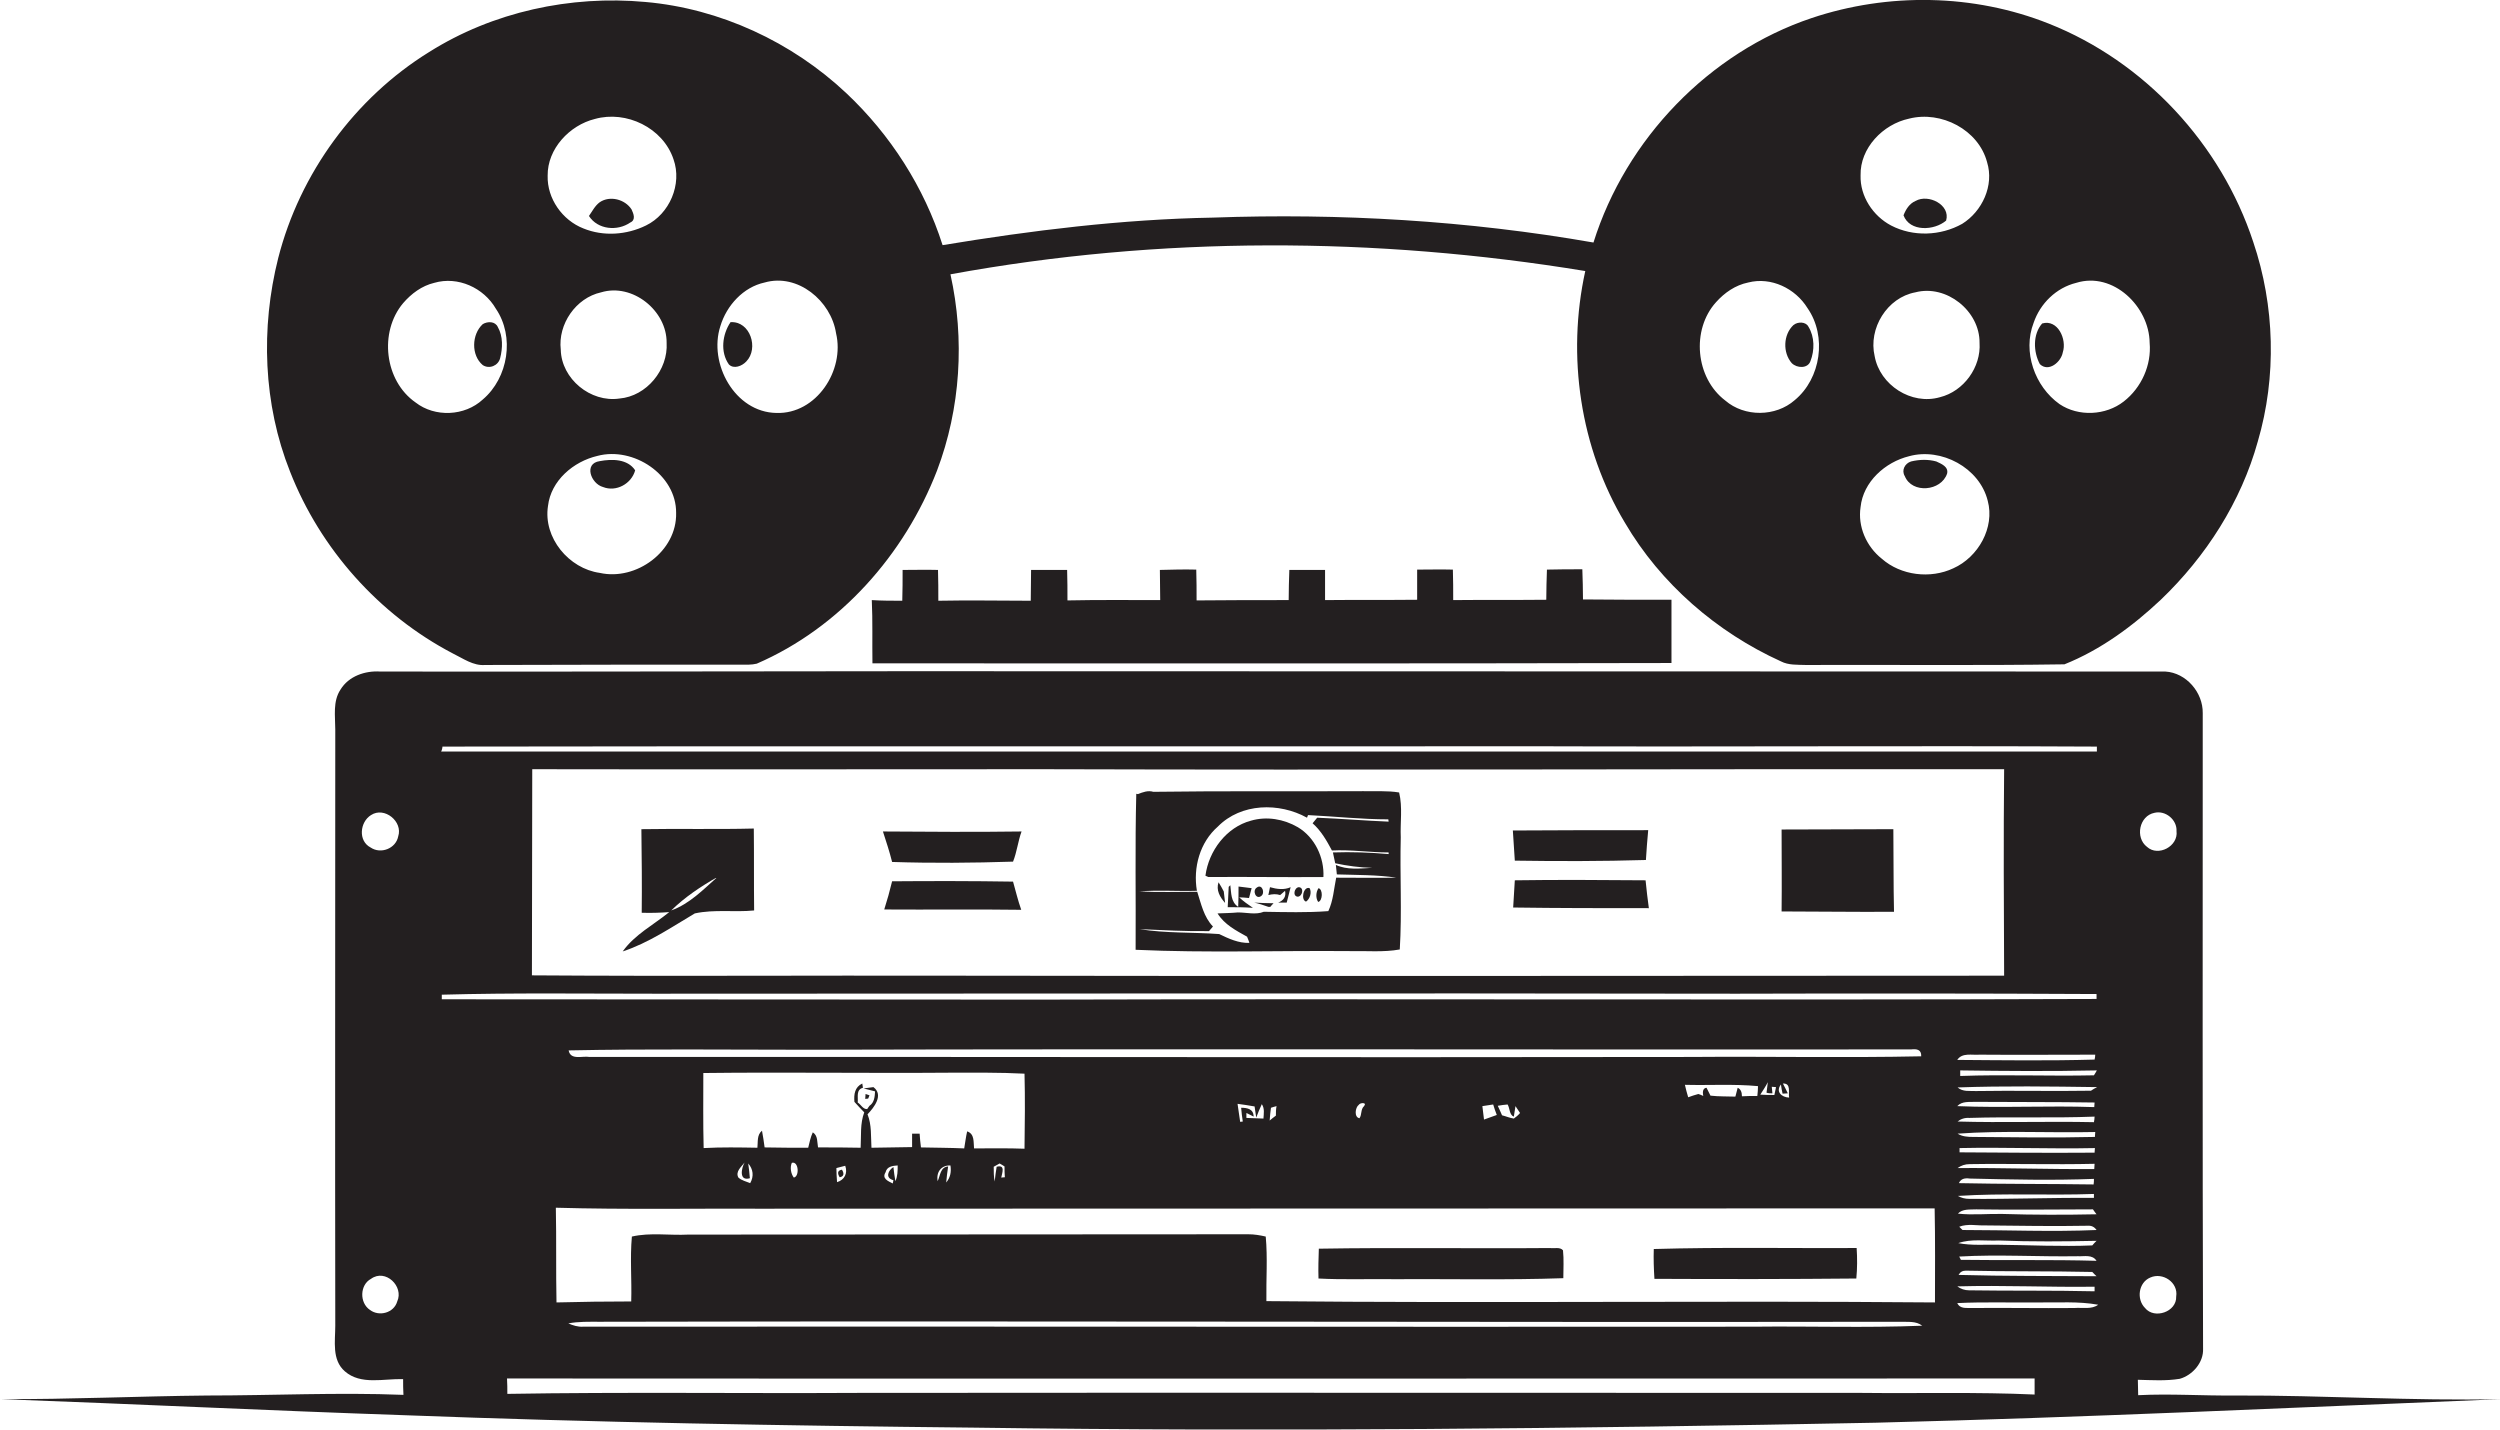 <?xml version="1.0" encoding="utf-8"?>
<!-- Generator: Adobe Illustrator 19.2.0, SVG Export Plug-In . SVG Version: 6.00 Build 0)  -->
<svg version="1.1" id="Layer_1" xmlns="http://www.w3.org/2000/svg" xmlns:xlink="http://www.w3.org/1999/xlink" x="0px" y="0px"
	 viewBox="0 0 762.8 436.3" style="enable-background:new 0 0 762.8 436.3;" xml:space="preserve">
<style type="text/css">
	.st0{fill:#231F20;}
</style>
<g>
	<path class="st0" d="M138.2,199.4c3.1,1.5,6.2,3.8,9.8,3.5c26-0.1,52-0.1,77.9-0.1c1.7,0,3.4,0.1,5-0.3c25.4-11,45.1-33.3,55-58.9
		c7.2-19,8.5-40.1,4.1-59.9c63.8-11.7,129.7-11.5,193.7-1c-5.7,25.9-1.6,54,12.1,76.8c10.9,18.6,28,33.4,47.6,42.3
		c2.3,1.2,5,1,7.5,1.1c26.3-0.1,52.7,0.2,79-0.2c11-4.4,20.8-11.6,29.4-19.7c13.8-13.2,24.5-29.9,29.6-48.3
		c5.8-19.8,5.2-41.4-1.4-60.9c-9.8-29.8-33.1-55-62.4-66.6c-22.9-9.1-49-9.5-72.3-1.7C521.5,16,496.1,42.4,486.2,74
		c-38.3-6.7-77.4-9-116.2-7.6c-27.7,0.5-55.2,3.9-82.4,8.4c-5.6-17.6-15.9-33.7-29.4-46.4c-16.6-15.6-38.5-25.8-61.3-27.8
		c-22.8-2.1-46.5,3-66,15.3c-22.6,14-39.4,37-46,62.8c-5.4,21.4-4.6,44.6,3.6,65.2C97.7,167.4,115.6,187.6,138.2,199.4z M620.5,98.5
		c2-5.9,6.9-10.7,13-12.2c11.3-3.5,22.3,7.3,22.4,18.3c0.6,6.8-2.5,13.7-7.9,17.9c-5.5,4.3-13.8,4.7-19.6,0.8
		C620.8,117.9,617.1,107.3,620.5,98.5z M582.5,36.2c9.8-2.5,21.2,3.4,23.8,13.3c2.2,7.1-1.5,15-7.6,18.8c-6.6,3.7-15,4-21.7,0.5
		c-5.5-2.9-9.5-8.9-9.3-15.3C567.5,45.2,574.5,37.9,582.5,36.2z M591.9,121.2c-8.7,2.5-18.3-3.7-19.9-12.5
		c-2-8.5,3.8-17.9,12.4-19.5c9.5-2.5,19.7,5.7,19.6,15.4C604.5,112,599.2,119.4,591.9,121.2z M567.7,154.7
		c0.8-7.7,7.5-13.7,14.8-15.5c9.8-2.7,21.5,3.5,24,13.6c2.2,8.2-2.9,17.2-10.5,20.6c-7,3.3-16,2.2-21.8-2.9
		C569.4,166.7,566.8,160.6,567.7,154.7z M523.6,92.2c2.6-2.9,5.9-5.2,9.8-6c7-1.8,14.4,1.8,18.1,7.8c6,8.6,4.1,21.5-3.9,28.1
		c-5.8,5.1-15.3,5.2-21.2,0.1C517.3,115.3,516,100.6,523.6,92.2z M219.8,99.5c1.9-6.3,7-11.9,13.5-13.3c10.1-2.9,20.3,5.6,21.8,15.5
		c2.7,11.3-6,24.7-18.2,24.3C224.2,125.8,216.1,110.9,219.8,99.5z M181.5,36.3c9.6-2.7,20.8,2.7,24,12.3c2.7,7.6-1.2,16.7-8.4,20.2
		c-5.9,2.9-13,3.4-19.1,0.9c-6.4-2.5-11.1-9.1-10.9-16.1C167,45.4,173.8,38.2,181.5,36.3z M189,121.6c-8.8,1.3-17.7-6-17.9-14.9
		c-0.9-7.8,4.6-15.8,12.3-17.5c9.6-2.9,20.1,5.6,20,15.4C203.9,112.8,197.3,120.9,189,121.6z M167.2,154.4
		c0.9-7.8,7.8-13.6,15.1-15.3c10.9-2.9,24.1,5.7,24,17.4c0.3,11.7-12.2,20.8-23.3,18.3C173.6,173.5,165.7,164.1,167.2,154.4z
		 M123,92.5c2.5-2.9,5.7-5.3,9.5-6.2c7.2-2.1,15.1,1.5,18.8,7.9c5.8,8.5,3.8,21.1-4,27.7c-5.5,5.1-14.6,5.5-20.5,0.9
		C117.3,116.2,115.6,101.3,123,92.5z"/>
	<path class="st0" d="M192.3,67.9c1.8-0.8,1-2.7,0.4-4c-2-3.1-6.6-4.3-9.7-2.2c-1.5,1.1-2.3,2.8-3.3,4.2
		C182.4,70.1,188.4,70.6,192.3,67.9z"/>
	<path class="st0" d="M593.8,67.3c1.4-4.8-5.4-8.2-9.3-6c-1.9,0.8-3,2.6-3.7,4.4C582.7,70.8,590.2,70.4,593.8,67.3z"/>
	<path class="st0" d="M147.3,111.4c2,1.3,4.7,0.2,5.3-2.1c0.8-3.1,0.9-6.7-0.7-9.5c-0.8-1.8-3.1-1.8-4.6-0.9
		C143.9,102,143.7,108.4,147.3,111.4z"/>
	<path class="st0" d="M227.7,110.3c3.9-4,1.2-12.4-4.8-12c-2.5,3.7-3.2,9.1-0.5,12.9C223.9,112.7,226.4,111.7,227.7,110.3z"/>
	<path class="st0" d="M552.4,110.2c1.3-3.3,1.3-7.4-0.6-10.5c-0.8-1.6-3.3-1.6-4.6-0.5c-3.1,2.9-3.3,8.4-0.5,11.6
		C548.3,112.4,551.6,112.5,552.4,110.2z"/>
	<path class="st0" d="M629.4,107.5c1.3-3.9-1.5-10.2-6.3-8.8c-2.9,3.3-2.7,8.7-0.7,12.4C625.1,113.7,628.9,110.4,629.4,107.5z"/>
	<path class="st0" d="M184,148.6c4,1.6,8.7-1,9.8-5.1c-2.3-3.5-7.1-3.5-10.8-2.8C178,141.4,180.3,147.6,184,148.6z"/>
	<path class="st0" d="M594.1,144.5c0.5-2.1-1.8-3-3.3-3.7c-2.5-0.7-5.2-0.6-7.7,0c-1.9,0.6-3,2.7-1.9,4.5
		C583.4,150.7,592.3,149.9,594.1,144.5z"/>
	<path class="st0" d="M266.2,202.4c81.3,0,162.5,0.1,243.8-0.1c0-6.4,0-12.8,0-19.3c-9,0-18,0-27-0.1c0-3.1-0.1-6.1-0.2-9.2
		c-3.6,0-7.2,0-10.8,0.1c-0.1,3.1-0.2,6.1-0.2,9.2c-9.5,0.1-18.9,0-28.4,0.1c0-3.1,0-6.2-0.1-9.3c-3.6-0.1-7.3,0-10.9,0
		c0,3.1,0,6.1,0,9.2c-9.4,0.1-18.7,0-28.1,0.1c0-3.1,0-6.2,0-9.2c-3.6,0-7.3,0-10.9,0c-0.1,3.1-0.2,6.1-0.2,9.2
		c-9.4,0-18.8,0-28.1,0.1c0-3.1,0-6.2-0.1-9.4c-3.7-0.1-7.4,0-11.1,0.1c0,3.1,0.1,6.1,0.1,9.2c-9.4,0-18.8-0.1-28.3,0.1
		c0-3.1,0-6.2-0.1-9.3c-3.7,0-7.3,0-11,0c0,3.1-0.1,6.3-0.1,9.4c-9.4,0-18.8-0.2-28.2,0c0-3.1,0-6.3-0.1-9.4c-3.6-0.1-7.2,0-10.8,0
		c0,3.1,0,6.2-0.1,9.4c-3.1,0-6.2,0-9.3-0.2C266.3,189.4,266.1,195.9,266.2,202.4z"/>
	<path class="st0" d="M426.9,241.8c-3.6-0.6-7.3-0.3-10.9-0.4c-21.4,0.1-42.8-0.1-64.1,0.2c-1.6-0.5-3.2,0.1-4.7,0.7l-0.5-0.1
		c-0.4,15.9-0.1,31.7-0.2,47.6c21.8,1,43.6,0.2,65.4,0.4c5.1-0.1,10.2,0.4,15.2-0.5c0.7-11.4,0-22.8,0.3-34.2
		C427.2,251,428,246.3,426.9,241.8z M407.7,267.8c-0.7,3.4-0.9,7-2.4,10.2c-6.5,0.5-13.1,0.3-19.7,0.2c-2.4,1-5.3,0.2-7.9,0.2
		c-2.1,0.2-4.1,0.2-6.2,0.3c2.1,3.4,5.6,5.2,9,7.1c0.2,0.5,0.6,1.4,0.7,1.9c-3.3,0.1-6.3-1.3-9.2-2.7c-8.1-0.6-16.3-0.2-24.3-1.5
		c7,0.3,14.1,0.7,21.2,0.6c0.4-0.5,0.8-0.9,1.2-1.4c-2.8-2.9-3.6-6.9-4.8-10.6c-5.9,0-11.8,0.2-17.7-0.1c5.8-0.5,11.7,0,17.6-0.2
		c-1.2-7.1,0.9-14.8,6.4-19.6c7.1-7.2,18.7-7.4,27.2-2.7c0.1-0.2,0.2-0.6,0.3-0.8c8.2,0.4,16.3,1.3,24.5,1.3c0,0.2,0.1,0.5,0.1,0.7
		c-7.3-0.3-14.5-0.9-21.8-1.2c-0.5,0.6-1,1.2-1.4,1.7c2.6,2.3,4.3,5.3,5.9,8.3c5.8-0.3,11.5,0.6,17.3,0.6c0,0.1,0,0.4,0,0.5
		c-5.7-0.5-11.3-0.7-17-0.5c0.2,0.8,0.5,2.5,0.7,3.3c3.7,0.8,7.5,1.3,11.3,1.4c-3.8,0.2-7.7,0.7-11.1-0.9l0.3,2.9
		c6.1,0.2,12.2,0.1,18.2,1C419.9,267.9,413.8,267.8,407.7,267.8z"/>
	<path class="st0" d="M396,252.4c-4.3-2.5-9.5-3.4-14.3-2c-7.5,2-12.9,9.2-13.9,16.8l0.9,0.4c11.7-0.1,23.4,0.1,35.1,0
		C404.1,261.7,401.2,255.5,396,252.4z"/>
	<path class="st0" d="M195.7,253c0.1,8.5,0.2,17,0.1,25.5c2.8,0.1,5.6,0,8.4-0.2c-4.8,3.9-10.6,6.9-14.2,12
		c7.9-2.6,14.9-7.4,22-11.6c6-1.3,12.1-0.3,18.1-0.9c-0.1-8.3,0-16.7-0.1-25C218.5,253.1,207.1,252.8,195.7,253z M204.8,277.8
		c4.2-4.1,9-7.3,14.1-10.2C214.6,271.4,210.4,275.8,204.8,277.8z"/>
	<path class="st0" d="M577.7,253c-11.4,0-22.7,0.1-34.1,0.1c0,8.3,0.1,16.7,0,25c11.4,0,22.8,0.2,34.3,0.1
		C577.7,269.7,577.8,261.3,577.7,253z"/>
	<path class="st0" d="M269.4,253.7c1,3.1,2,6.1,2.8,9.3c12.3,0.4,24.6,0.3,36.9-0.1c1.2-3,1.5-6.2,2.6-9.2
		C297.5,253.9,283.5,253.8,269.4,253.7z"/>
	<path class="st0" d="M502.2,262.4c0.2-3,0.4-6.1,0.7-9.1c-13.8,0-27.6,0-41.3,0.1c0.2,3,0.4,6.1,0.6,9.2
		C475.5,262.8,488.8,262.8,502.2,262.4z"/>
	<path class="st0" d="M272.2,268.9c-0.7,2.9-1.5,5.8-2.4,8.6c13.9,0.1,27.9-0.1,41.8,0.1c-1-2.8-1.7-5.8-2.5-8.6
		C296.8,268.8,284.5,268.8,272.2,268.9z"/>
	<path class="st0" d="M462.2,268.6c-0.2,2.8-0.3,5.5-0.5,8.3c13.8,0.2,27.6,0.2,41.4,0.2c-0.4-2.8-0.7-5.6-1-8.5
		C488.8,268.5,475.5,268.4,462.2,268.6z"/>
	<path class="st0" d="M265.3,334.2c-0.3-0.1-0.9-0.3-1.2-0.4c0,0.4-0.1,1.1-0.1,1.5l0.9-0.1L265.3,334.2z"/>
	<path class="st0" d="M256.9,356.9c-1.3,0.2-1.5,1-0.7,2.3C257.4,359,257.7,358.2,256.9,356.9z"/>
	<path class="st0" d="M473,380.8c-23.5,0.2-47.1-0.2-70.6,0.2c-0.1,3-0.2,6-0.1,9.1c7.5,0.4,15.1,0.1,22.7,0.2
		c17.3-0.1,34.7,0.3,52-0.3c0-2.8,0.2-5.7-0.1-8.5C476,380.4,474.2,381,473,380.8z"/>
	<path class="st0" d="M504.6,381.1c-0.1,3,0,6,0.2,9.1c20.5,0.1,41.1,0.1,61.6-0.1c0.3-3.1,0.3-6.2,0.1-9.3
		C545.9,380.9,525.3,380.5,504.6,381.1z"/>
	<path class="st0" d="M371.8,269.2c-0.8,2.4,0.4,4.5,2,6.3c-0.1-0.9-0.3-2.7-0.4-3.5C373,271.2,372.2,269.8,371.8,269.2z"/>
	<path class="st0" d="M381.1,274c0.3-1,0.5-2,0.8-3c-1.3-0.2-2.6-0.3-4-0.5c0,2.1,0,4.1-0.1,6.2c-2.3-1.5-2.1-4.3-2.4-6.6l-0.5,0.5
		c-0.1,2.1-0.2,4.1-0.3,6.2c2.6,0,5.1,0,7.7,0.2c-1.5-1-2.9-2-4.2-3.2C378.8,273.8,380.3,273.9,381.1,274z"/>
	<path class="st0" d="M396.3,270.7c-1.4,0.1-2,2.8-0.3,2.9C397.4,273.5,398,270.8,396.3,270.7z"/>
	<path class="st0" d="M398.5,275.1c1.2-0.8,1.8-2.8,1.1-4.1C397.7,270.3,396.8,274.6,398.5,275.1z"/>
	<path class="st0" d="M402.3,271c-0.8,1.2-0.9,3-0.1,4.2C403.6,274.9,403.7,271.3,402.3,271z"/>
	<path class="st0" d="M682,425.8c-9.9,0.1-19.8-0.6-29.6-0.1c0-1.6-0.1-3.1-0.1-4.7c4.3,0.1,8.5,0.4,12.8-0.3c3.9-1.1,7.3-5,7.1-9.2
		c-0.2-64.6-0.1-129.3-0.1-193.9c0.1-6.3-5-12.3-11.4-12.7c-127.9,0-255.8-0.1-383.6-0.1c-53.7,0-107.4,0.2-161.1,0.1
		c-4.6-0.3-9.6,1.4-12.1,5.5c-2.4,3.6-1.6,8.1-1.6,12.2c0,60.6-0.1,121.3,0,181.9c0,4.7-1.1,10.4,2.9,13.9
		c4.9,4.3,11.9,2.2,17.8,2.4c0,1.6,0,3.2,0.1,4.8c-20-0.8-39.9,0.2-59.9,0.2c-21,0.2-42,1.2-62.9,1.1c41,1.5,81.9,3.5,122.9,4.9
		c58,2.2,116,3.2,174,3.8c91.7,1.3,183.4,0.3,275-1.5c63.7-1.6,127.3-4.6,190.9-7.2C735.9,427.5,709,425.7,682,425.8z M657.4,248
		c3.3-0.8,6.9,2.1,6.7,5.6c0.6,4.6-5.6,7.9-9,4.8C651.4,255.6,652.7,248.9,657.4,248z M656.1,389.8c3.8-1.7,8.6,1.5,7.9,5.8
		c0.2,4.7-6.7,7-9.5,3.5C651.8,396.4,652.5,391.3,656.1,389.8z M121.2,397.1c-1,3.5-5.5,4.7-8.3,2.6c-3.3-2.2-3.1-7.7,0.3-9.5
		C117.6,387,123.3,392.5,121.2,397.1z M121.5,255.2c-0.7,3.7-5.3,5.5-8.4,3.4c-3.9-2-3.3-7.8,0.1-9.9
		C117.3,246,123,250.7,121.5,255.2z M135,227.8c111.3-0.2,222.6,0,333.9-0.1c57,0.2,113.9-0.2,170.9,0.1c0,0.4,0,1.1,0,1.5
		c-168.4,0-336.8,0-505.2,0C134.8,229,135,228.2,135,227.8z M639.1,323.3c-14,0.4-28,0.2-41.9,0.1c1.5-2.3,4.5-1.4,6.8-1.6
		c11.8,0.1,23.6,0,35.3,0C639.3,322.2,639.2,323,639.1,323.3z M639.8,326.6c-0.2,0.4-0.7,1.2-0.9,1.5c-13.6,0.3-27.2-0.3-40.8,0.2
		c0-0.4,0-1.3,0-1.7C611.9,326.8,625.8,326.9,639.8,326.6z M639,337.8c-13.9-0.5-27.9,0.3-41.8-0.3c1.5-1.6,3.7-1.2,5.7-1.3
		c12.1,0.1,24.1,0,36.2,0.2L639,337.8z M639.1,340.7c0,0.4-0.1,1.3-0.2,1.7c-13.9-0.3-27.8,0.2-41.6-0.2c1-0.8,2.2-1.2,3.6-1.1
		C613.6,340.7,626.3,341.2,639.1,340.7z M639.3,345.4l-0.1,1.5c-12.4,0.3-24.8,0.1-37.2,0c-1.6,0-3.3-0.1-4.7-1
		C611.2,344.9,625.3,345.7,639.3,345.4z M639.2,350.3l-0.1,1.4c-13.7,0.1-27.5,0-41.2-0.1v-1.3C611.7,350,625.4,350.6,639.2,350.3z
		 M601,355.2c12.7-0.2,25.4,0.2,38.1-0.1l-0.1,1.6c-13.9,0.1-27.8-0.4-41.7-0.3C598.4,355.6,599.6,355.2,601,355.2z M638.9,364.3
		v1.2c-12.7-0.1-25.4,0.4-38,0.3c-1.3,0-2.5-0.3-3.5-0.9C611.2,364,625,364.8,638.9,364.3z M597.7,361c0.6-1.4,1.9-1.6,3.3-1.4
		c12.6,0.3,25.3,0.6,37.9,0.1c0,0.4,0,1.3-0.1,1.7C625.1,361.2,611.4,361.3,597.7,361z M603,369c11.9,0.2,23.8,0,35.6,0
		c0.3,0.4,0.8,1.2,1.1,1.5c-9.6,0.2-19.1,0.2-28.7-0.1c-4.5-0.1-9.1,0.4-13.6-0.1C598.8,368.8,601,369.1,603,369z M598.8,375.3l-1-1
		c2.6-1,5.4-0.3,8.1-0.4c10.3,0.1,20.6,0.3,31,0.1c1.2-0.1,2.1,0.3,2.8,1.3C626.1,375.9,612.4,375.3,598.8,375.3z M639.7,378.6
		c-0.3,0.3-1,1-1.3,1.4c-9.5,0.4-19-0.1-28.5-0.2c-4.1-0.1-8.3,0.3-12.4-0.5c4-1.4,8.3-0.6,12.4-0.8
		C619.8,378.9,629.8,378.8,639.7,378.6z M639.1,392.6v1.4c-12.8-0.3-25.5-0.1-38.3-0.3c-1.3,0-2.5-0.4-3.6-1.2
		C611.3,392.1,625.2,392.8,639.1,392.6z M597.6,389c0.5-0.9,1.2-1.3,2.2-1.3c12.8,0.3,25.7,0.1,38.6,0.4c0.3,0.3,0.9,1,1.3,1.3
		C625.6,389.3,611.6,389.4,597.6,389z M598.3,384.4l-0.5-1c12-0.7,24.1,0.1,36.2-0.1c2,0.1,4.4-0.6,5.7,1.4
		C625.9,384.3,612.1,384.6,598.3,384.4z M638,332.8c-11.7,0.2-23.4-0.1-35.1,0.1c-1.9-0.1-4,0.3-5.6-1.1c14.2-0.5,28.4-0.3,42.6-0.1
		C639.4,331.9,638.4,332.5,638,332.8z M611.5,297.7c-107.2,0-214.4,0.2-321.6,0c-42.5-0.1-85.1,0.2-127.6-0.1c0-21,0.1-42,0.1-62.9
		c51.9,0.1,103.7,0,155.6,0c97.8,0.3,195.7-0.1,293.5,0C611.3,255.7,611.4,276.7,611.5,297.7z M134.8,303.5
		c21.7-0.6,43.4-0.3,65.1-0.3c110,0,220-0.2,330,0c36.6-0.1,73.2-0.1,109.8,0.1v1.5c-107.6,0.4-215.3-0.1-322.9,0.2
		c-60.7,0-121.3-0.1-182-0.1L134.8,303.5z M386.4,397c-0.1-6.6,0.4-13.2-0.2-19.7c-1.7-0.4-3.5-0.7-5.3-0.7c-57,0-114,0.1-170.9,0.1
		c-5.7,0.3-11.6-0.7-17.2,0.6c-0.6,6.6,0,13.2-0.2,19.8c-7.6,0-15.2,0.1-22.8,0.3c-0.2-9.6,0-19.3-0.2-28.9
		c21.1,0.6,42.2,0.2,63.3,0.3c119.1,0,238.3-0.1,357.4-0.1c0.2,9.6,0.1,19.2,0.1,28.7C522.4,396.8,454.4,397.7,386.4,397z
		 M586.5,404.5c-17.2,0.7-34.3,0.1-51.5,0.3c-119,0.1-238-0.1-357.1,0c-1.6,0.1-3.1-0.4-4.5-1c3.1-0.6,6.3-0.5,9.5-0.5
		c132.3-0.3,264.6,0.2,396.9,0C582.1,403.4,584.6,403,586.5,404.5z M544,330.6c2.6-0.1,1.6,2.7,1.9,4.3c-2.3-0.1-4.2-1.8-2.5-4
		c0.1,0.7,0.3,2.1,0.5,2.8l1.6-0.1C545.1,332.8,544.4,331.3,544,330.6z M515.9,322.5c-112,0.2-224-0.1-336,0c-2.2-0.4-5.8,1.1-6.4-2
		c24.1-0.5,48.3-0.2,72.5-0.2c112.3-0.3,224.7,0,337.1-0.1c1.7-0.2,3.2,0,3.1,2.1C562.7,322.8,539.3,322.3,515.9,322.5z
		 M540.8,333.6c0-0.5-0.2-1.5-0.2-2l1.3,0.1c-0.1,0.6-0.4,1.8-0.5,2.4c-1.4,0-2.9,0-4.3-0.1c0.6-0.9,1.8-2.8,2.3-3.8
		c-0.1,1.1-0.3,2.2-0.4,3.2C539.5,333.6,540.4,333.6,540.8,333.6z M519.7,334.4c-0.4-0.2-1.1-0.5-1.5-0.6c-1,0.3-2.1,0.6-3.1,1
		c-0.4-1.3-0.7-2.5-1-3.8c7.4,0.2,14.9-0.3,22.3,0.4c0,0.8-0.1,2.2-0.2,3c-1.6,0-3.1,0-4.7,0.1c0-1.3-0.4-2.2-1.3-2.6
		c-0.2,0.7-0.5,2-0.7,2.7c-2.5-0.1-5.1,0-7.6-0.3c-0.3-0.6-0.9-1.8-1.2-2.4C519.7,332,519.4,332.9,519.7,334.4z M463.8,339.6
		c-0.6,0.7-1.2,1.2-1.9,1.7c-1.3-0.2-2.4-0.7-3.6-1c-0.4-1-0.9-2-1.3-2.9c1-0.2,2-0.3,3-0.4c0.7,1.1,0.5,3.2,1.9,3.7
		c0.1-0.8,0.4-2.4,0.5-3.2C462.8,338.1,463.3,338.9,463.8,339.6z M456.7,340.2c-1.3,0.5-2.6,0.9-3.9,1.4c-0.2-1.4-0.3-2.7-0.5-4.1
		c1.1-0.2,2.2-0.3,3.3-0.5C455.9,338.1,456.3,339.1,456.7,340.2z M416.2,337.5c-1.1,1-0.6,2.6-1.4,3.7c-1.7-0.3-1.3-3.3-0.2-4.1
		C415,336.4,417.2,336.3,416.2,337.5z M389.5,337.5c-0.2,1-0.2,1.9-0.2,2.9c-0.7,0.5-1.3,1-1.9,1.5c0.1-1.3,0.2-2.6,0.4-3.9
		C388.1,337.9,389,337.6,389.5,337.5z M378.7,338c0.1,1.1,0.3,3.2,0.5,4.2c-0.2,0-0.6,0.1-0.8,0.1c-0.3-1.8-0.5-3.6-0.8-5.5
		c1.7,0.2,3.4,0.5,5.2,0.8c0.1,0.9,0.4,2.6,0.5,3.4c0.5-1.4,1.1-2.8,1.7-4.1c0.9,1.3,0.6,2.9,0.5,4.4c-1.7-0.1-3.4-0.1-5.2-0.2
		c0-0.4,0-1.1,0-1.5c0.6,0.3,1.7,0.8,2.2,1.1C382.5,338.4,380.6,338,378.7,338z M304.1,356c-0.2,1.1-0.5,3.4-0.6,4.5
		c-0.3-1.5-0.3-3-0.3-4.5c0.4-0.2,1.3-0.7,1.8-1c0.4,0.2,1.2,0.7,1.5,0.9c0,1.1,0,2.2,0.1,3.3c-0.3,0-0.8,0.1-1.1,0.1
		C305.8,357.8,306.8,355.3,304.1,356z M297.2,350.4c-0.2-2,0.2-4.4-2.1-5.2c-0.4,1.7-0.6,3.5-0.9,5.2c-4.4-0.2-8.8-0.2-13.2-0.3
		c-0.2-1.4-0.3-2.8-0.4-4.2c-0.6,0-1.7,0-2.3,0c0,1.4,0,2.7,0,4.1c-4.1,0.1-8.3,0.1-12.4,0.2c-0.2-3.4,0.1-7-1.2-10.2
		c2-2.1,5-5.9,1.8-8.3c-0.8,0.1-2.2,0.3-3,0.4c0.9,0.2,2.7,0.7,3.5,0.9c-0.1,1.6-0.2,3.4-1.7,4.4c-0.2,0.3-0.6,0.8-0.7,1
		c-1.3,0.1-1.9-1.4-2.9-2c0.2-1.6-0.6-3.9,1.6-4.5l-0.2-1.3c-2.3,1.1-2.6,3.3-2.4,5.6c1,1.1,2,2.2,3,3.2c-1.3,3.4-0.9,7.2-1.1,10.8
		c-4.3-0.1-8.7-0.1-13-0.1c-0.3-1.6,0-3.6-1.6-4.6c-0.7,1.5-1,3.1-1.4,4.7c-4.5,0-8.9,0-13.3-0.1c-0.2-1.7-0.5-3.4-0.8-5.1
		c-1.6,1.3-1.2,3.4-1.4,5.2c-5.5-0.1-10.9-0.2-16.4,0.1c-0.2-7.6-0.1-15.2-0.1-22.9c25.1-0.3,50.1,0.1,75.2-0.1
		c7.6,0,15.2-0.1,22.8,0.3c0.2,7.6,0.1,15.3,0,22.9C307.6,350.3,302.4,350.4,297.2,350.4z M286.1,360.4c-0.5-2.8,1.1-4.9,3.9-4.8
		c0.3,1.9,0,3.7-1.3,5.2c0.1-1.2,0.4-3.7,0.6-4.9C286.9,356.1,286.9,358.7,286.1,360.4z M272.6,360.1l-0.2,1
		c-1.4-0.7-3.4-1.5-2.2-3.4c0.4-1.8,2.2-2,3.7-2.1c0,1.6,0,3.3-0.7,4.8c-0.2-1.1-0.5-3.2-0.6-4.3C271.1,357,269.9,359.4,272.6,360.1
		z M255.4,360.7c-0.1-1.5-0.2-2.9-0.2-4.3c0.9-0.2,1.8-0.5,2.7-0.7C258.7,358,257.7,360,255.4,360.7z M242.2,359.3
		c-0.9-1.2-1.2-3.1-0.6-4.5C243.7,354.2,244,359,242.2,359.3z M228.8,359.5c-0.1-1.5-0.3-3-0.5-4.5c1.5,1.7,1.8,3.9,0.6,6
		c-1.2-0.5-2.6-0.8-3.6-1.7c-1-1.8,0.9-3.3,1.9-4.6C226.2,356.4,225.4,360.5,228.8,359.5z M620.8,425.5c-17.6-0.8-35.2-0.3-52.8-0.5
		c-102,0-204-0.1-306,0c-35.7,0.2-71.5-0.3-107.2,0.3c0-1.6,0-3.1-0.1-4.7c155.4,0.1,310.8,0,466.1,0
		C620.8,422.3,620.8,423.9,620.8,425.5z M632.9,399.1c-10.4,0.1-20.7-0.1-31.1,0c-1.7-0.1-3.7,0.4-4.6-1.5
		c8.2-0.4,16.4-0.1,24.6-0.2c6.1,0.1,12.3-0.4,18.4,0.7C638.2,399.6,635.4,398.9,632.9,399.1z"/>
	<path class="st0" d="M384.8,273.4c1.3-0.9,0.3-3.8-1.3-2.6C382,271.7,383.2,274.6,384.8,273.4z"/>
	<path class="st0" d="M387.5,270.7c-0.1,0.6-0.4,1.8-0.5,2.4c1.2-0.3,2.4-0.4,3.6,0c0.4-0.3,1.1-1,1.5-1.3c0.4,1.8-0.5,3-2.1,3.6
		c0.7,0,2,0,2.6,0c0.4-1.6,0.8-3.2,1.2-4.7C391.8,271.6,389.6,271.3,387.5,270.7z"/>
	<path class="st0" d="M387,276.7h0.6c0.2-0.3,0.7-0.8,1-1.1c-2,0-4-0.1-5.9-0.2C384.1,275.7,385.6,276.2,387,276.7z"/>
</g>
</svg>
